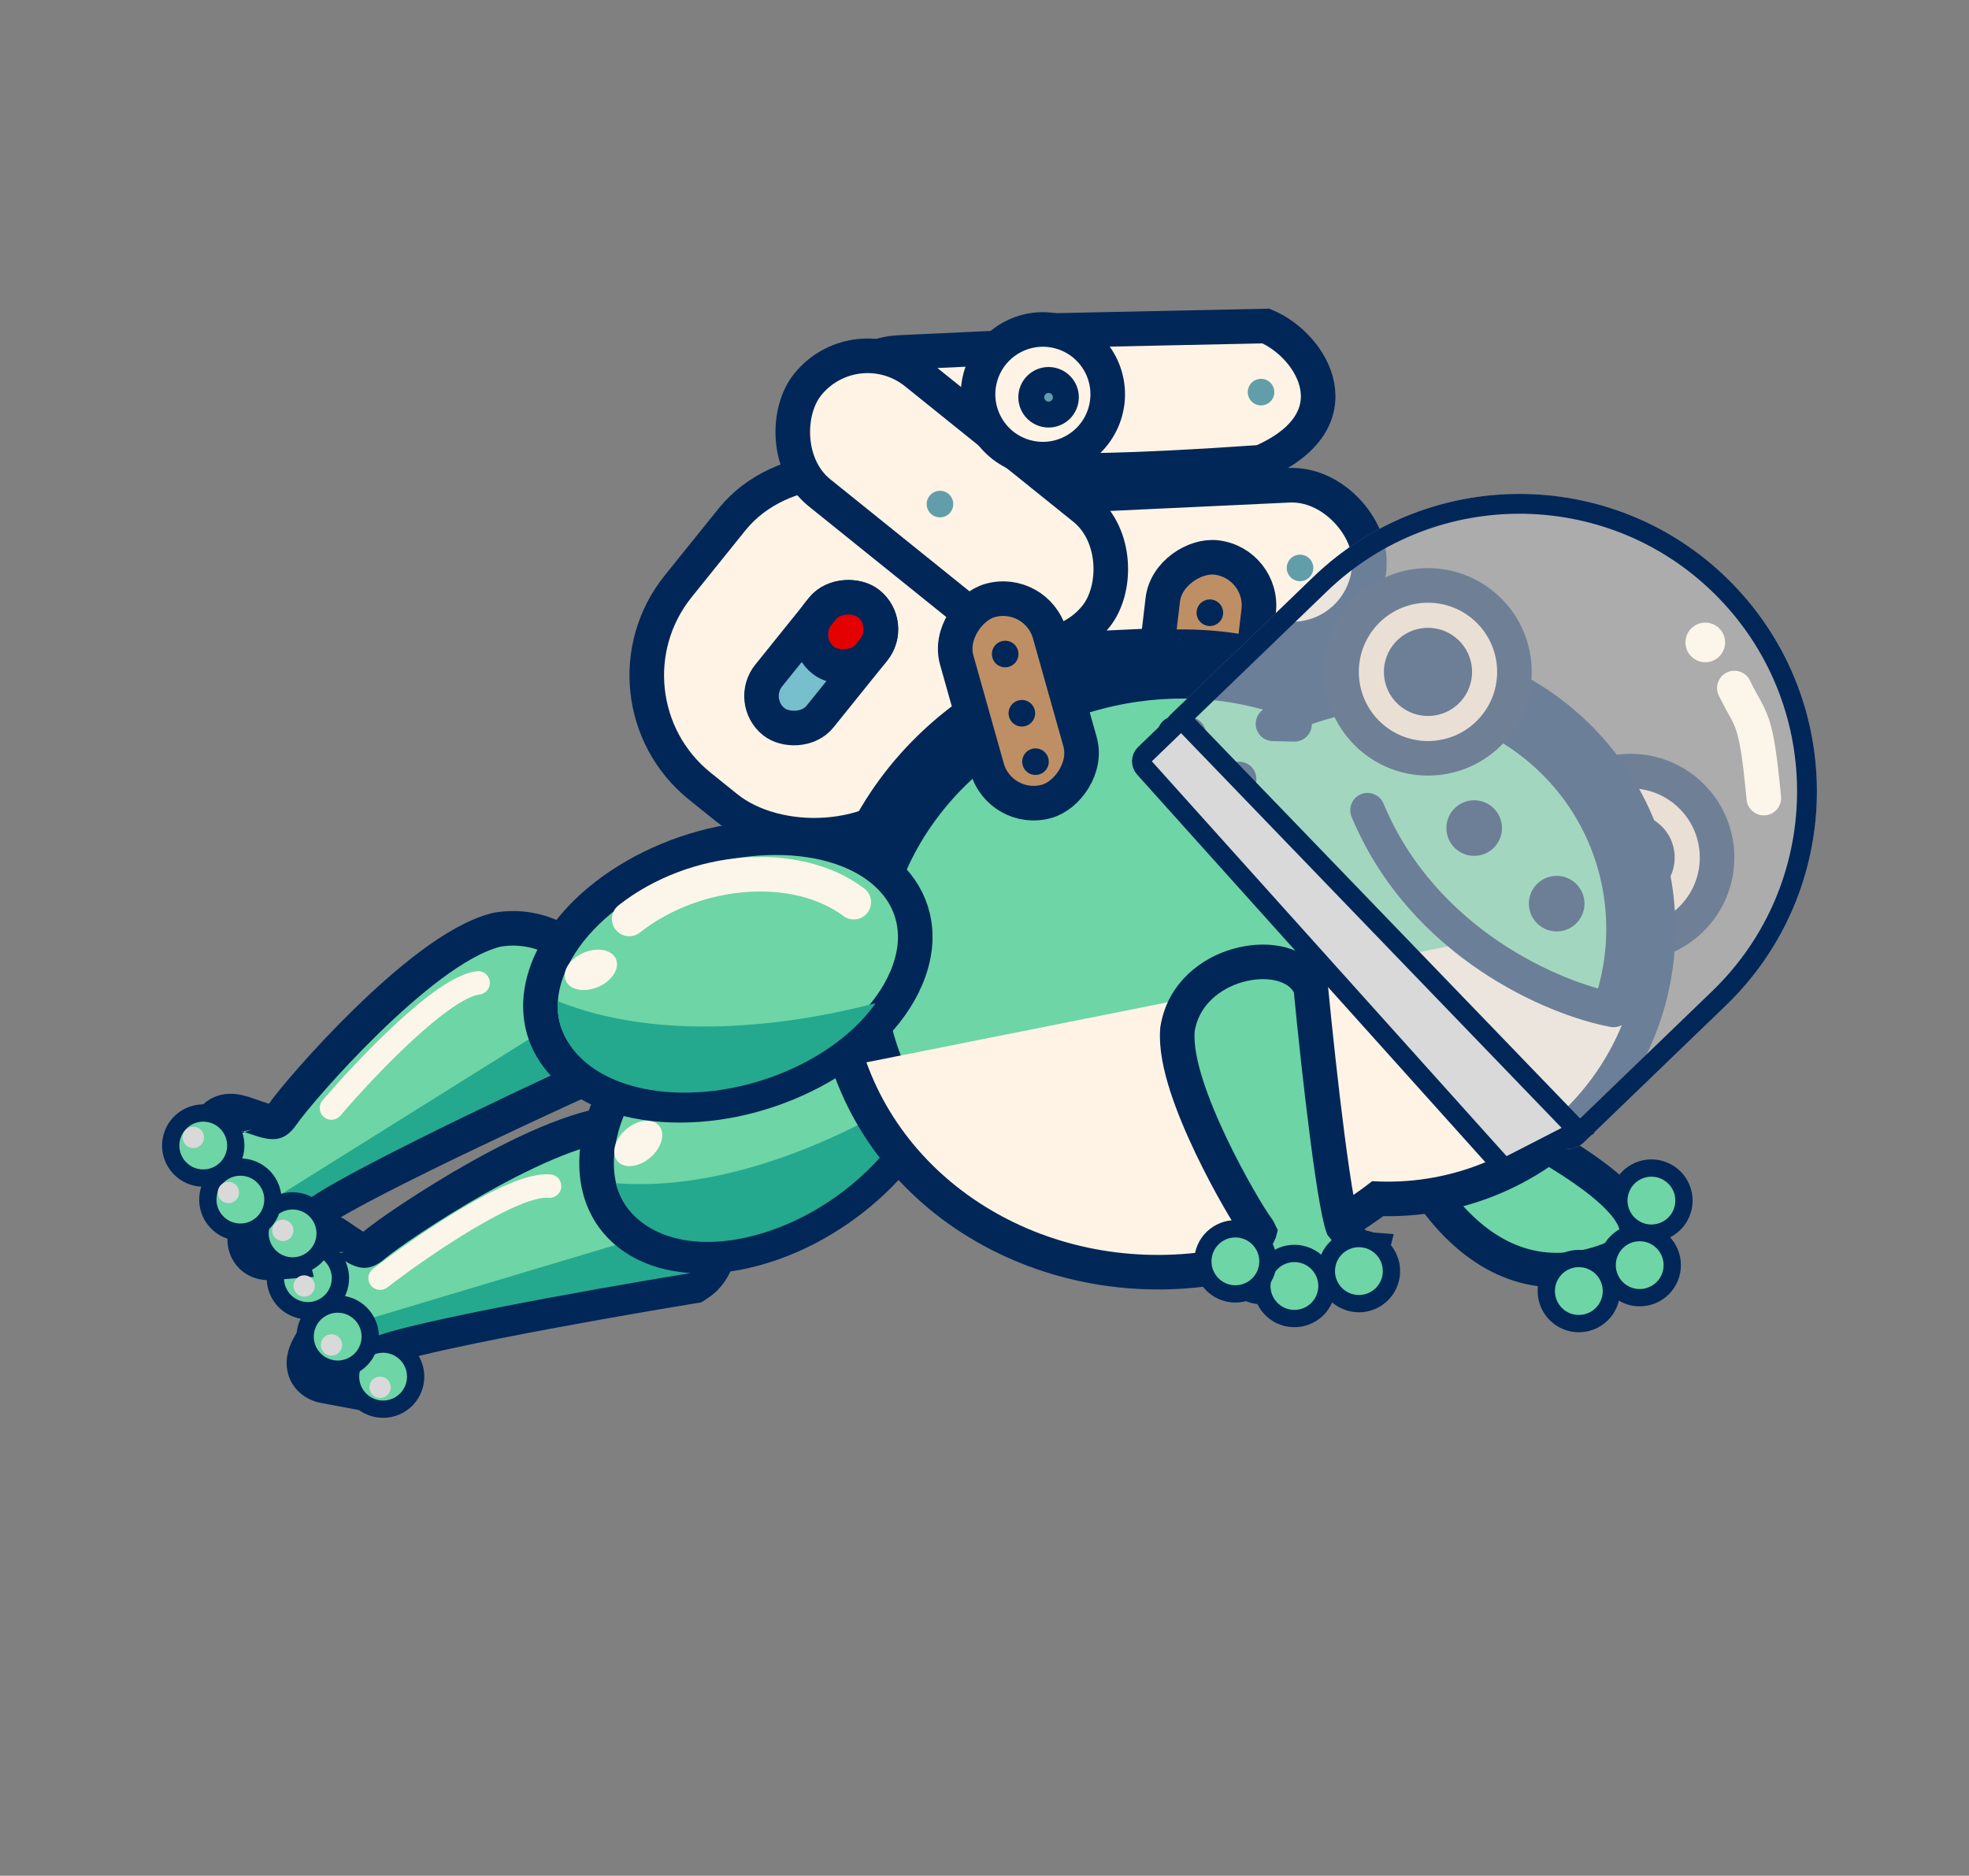 <svg width="993" height="946" viewBox="0 0 993 946" fill="none" xmlns="http://www.w3.org/2000/svg">
<rect x="0" y="0" width="993" height="946" fill="#808080" stroke="none"/>
<g clip-path="url(#clip0_193_81)">
<path d="M167.041 631.028C167.042 630.958 167.047 630.969 167.042 631.045C167.042 631.039 167.041 631.033 167.041 631.028ZM316.485 566.185C305.734 566.074 292.95 569.736 280.338 574.745C267.512 579.838 253.963 586.696 241.392 593.755C216.413 607.779 194.301 623.162 188.484 628.147C186.509 629.84 185.252 630.401 184.578 630.594C184.038 630.749 183.532 630.773 182.715 630.552C181.72 630.283 180.341 629.665 178.24 628.382C176.107 627.079 173.84 625.484 170.798 623.41C169.108 622.258 167.384 621.235 165.667 620.512C164.099 619.852 161.625 619.044 158.787 619.43C155.285 619.906 152.525 622.009 151.014 624.848C149.789 627.151 149.619 629.472 149.604 630.847C149.575 633.664 150.244 636.843 150.806 639.287C151.113 640.622 151.461 642.023 151.787 643.346C152.12 644.699 152.437 646.002 152.723 647.275L153.392 650.254L155.773 652.165C160.044 655.593 160.89 657.017 161.177 657.727C161.493 658.506 161.72 659.785 161.338 664.734L161.133 667.398L161.758 668.496C161.715 668.609 161.663 668.736 161.602 668.878C160.837 670.665 159.568 672.625 157.796 675.494C157.008 676.77 156.106 678.265 155.353 679.763C154.643 681.177 153.755 683.185 153.409 685.452C153.04 687.872 153.194 691.417 155.721 694.565C158.069 697.489 161.299 698.578 163.664 699.021L173.878 700.932L173.986 690.541C173.987 690.41 173.994 690.296 173.999 690.197C174.204 690.098 174.484 689.969 174.86 689.815C177.416 688.767 184.113 686.866 189.854 681.139C189.93 681.102 190.019 681.057 190.125 681.008C190.876 680.662 192.045 680.204 193.703 679.648C196.999 678.543 201.594 677.258 207.301 675.833C218.677 672.992 233.863 669.749 250.566 666.44C283.939 659.83 322.936 653.045 348.663 648.816L350.433 648.526L351.944 647.559C359.229 642.903 362.423 634.697 363.343 627.009C364.287 619.118 363.088 610.257 360.08 601.914C354.109 585.348 339.967 568.456 317.246 566.226L316.867 566.189L316.485 566.185Z" fill="#6ED5A6" stroke="#012758" stroke-width="17.437" stroke-linecap="round"/>
<path fill-rule="evenodd" clip-rule="evenodd" d="M347.73 642.13C296.164 650.605 191.34 669.339 184.574 676.476C181.025 680.219 177.16 681.693 173.86 682.952C169.296 684.692 165.815 686.02 165.749 692.368C159.915 691.276 162.939 686.418 166.345 680.945C168.738 677.101 171.319 672.953 171.152 669.595L354.54 614.676C356.849 626.56 354.632 637.719 347.73 642.13Z" fill="#24A98E"/>
<circle cx="20.774" cy="20.774" r="16.415" transform="matrix(-0.489 -0.872 -0.872 0.489 221.479 702.247)" fill="#6ED5A6" stroke="#012758" stroke-width="8.719"/>
<circle cx="20.774" cy="20.774" r="16.415" transform="matrix(-0.489 -0.872 -0.872 0.489 198.575 682.059)" fill="#6ED5A6" stroke="#012758" stroke-width="8.719"/>
<circle cx="20.774" cy="20.774" r="16.415" transform="matrix(-0.489 -0.872 -0.872 0.489 183.552 652.588)" fill="#6ED5A6" stroke="#012758" stroke-width="8.719"/>
<path d="M390.785 485.281C367.362 492.661 345.557 506.999 329.235 524.617C312.906 542.243 301.691 563.64 300.901 584.298C300.112 604.955 309.945 619.721 325.309 627.361C340.666 634.997 361.894 635.776 385.317 628.396C408.739 621.016 430.545 606.678 446.867 589.06C463.196 571.435 474.411 550.037 475.2 529.38C475.99 508.722 466.157 493.957 450.793 486.317C435.435 478.68 414.208 477.901 390.785 485.281Z" fill="#6ED5A6" stroke="#012758" stroke-width="17.437"/>
<path d="M332.66 546.385C356.828 511.191 404.091 492.443 438.225 504.511" stroke="#FCF6EA" stroke-width="17.437" stroke-linecap="round"/>
<ellipse cx="13.786" cy="9.367" rx="13.786" ry="9.367" transform="matrix(-0.758 0.652 0.652 0.758 326.219 560.572)" fill="#FCF6EA"/>
<path fill-rule="evenodd" clip-rule="evenodd" d="M310.56 596.739C317.346 622.365 348.009 633.457 385.628 621.604C422.588 609.959 454.382 579.909 463.958 549.861C423.428 575.143 365.295 601.01 310.56 596.739Z" fill="#24A98E"/>
<path d="M692.943 536.541C702.672 578.265 738.764 656.885 805.299 637.576C871.833 618.268 758.118 562.174 692.943 536.541Z" fill="#6ED5A6" stroke="#012758" stroke-width="17.437"/>
<circle cx="796.239" cy="651.125" r="16.415" transform="rotate(-56.355 796.239 651.125)" fill="#6ED5A6" stroke="#012758" stroke-width="8.719"/>
<circle cx="826.933" cy="638.058" r="16.415" transform="rotate(-56.355 826.933 638.058)" fill="#6ED5A6" stroke="#012758" stroke-width="8.719"/>
<circle cx="832.838" cy="605.498" r="16.415" transform="rotate(-56.355 832.838 605.498)" fill="#6ED5A6" stroke="#012758" stroke-width="8.719"/>
<rect x="414.668" y="179.596" width="186.578" height="77.595" rx="38.798" transform="rotate(-2.679 414.668 179.596)" fill="#FFF3E5" stroke="#012758" stroke-width="17.437"/>
<circle cx="647.456" cy="202.55" r="8.719" transform="rotate(17.51 647.456 202.55)" fill="#89B03D" stroke="#012758" stroke-width="13.078"/>
<path d="M638.435 164.422L527.074 166.771L531.512 236.738C537.04 237.568 565.669 238.006 635.96 233.121C684.7 211.929 661.848 174.246 638.435 164.422Z" fill="#FFF3E5" stroke="#012758" stroke-width="17.437"/>
<rect x="502.377" y="251.646" width="186.578" height="77.595" rx="38.798" transform="rotate(-2.679 502.377 251.646)" fill="#FFF3E5" stroke="#012758" stroke-width="17.437"/>
<rect x="539.247" y="306.953" width="186.578" height="160.695" rx="71.685" transform="rotate(128.834 539.247 306.953)" fill="#FFF3E5" stroke="#012758" stroke-width="17.437"/>
<rect x="431.661" y="163.699" width="186.578" height="77.595" rx="38.798" transform="rotate(38.834 431.661 163.699)" fill="#FFF3E5" stroke="#012758" stroke-width="17.437"/>
<rect x="637.615" y="284.002" width="105.247" height="48.701" rx="24.351" transform="rotate(96.713 637.615 284.002)" fill="#BE8F65" stroke="#012758" stroke-width="17.437"/>
<rect x="377.308" y="353.564" width="76.382" height="33.14" rx="16.57" transform="rotate(-51.166 377.308 353.564)" fill="#78BFCE" stroke="#012758" stroke-width="17.437"/>
<rect x="402.188" y="322.533" width="36.588" height="33.14" rx="16.57" transform="rotate(-51.166 402.188 322.533)" fill="#E50000" stroke="#012758" stroke-width="17.437"/>
<circle cx="525.944" cy="198.86" r="32.695" transform="rotate(17.51 525.944 198.86)" fill="#FFF3E5" stroke="#012758" stroke-width="17.437"/>
<circle cx="528.818" cy="200.359" r="8.719" transform="rotate(17.51 528.818 200.359)" fill="#629DAA" stroke="#012758" stroke-width="13.078"/>
<circle cx="610.151" cy="309.022" r="6.697" transform="rotate(21.713 610.151 309.022)" fill="#012758"/>
<circle cx="635.965" cy="197.76" r="6.697" transform="rotate(17.51 635.965 197.76)" fill="#629DAA"/>
<circle cx="655.627" cy="286.424" r="6.697" transform="rotate(21.713 655.627 286.424)" fill="#629DAA"/>
<circle cx="474.045" cy="254.219" r="6.697" transform="rotate(23.834 474.045 254.219)" fill="#629DAA"/>
<circle cx="606.524" cy="339.842" r="6.697" transform="rotate(21.713 606.524 339.842)" fill="#012758"/>
<circle cx="603.558" cy="365.037" r="6.697" transform="rotate(21.713 603.558 365.037)" fill="#012758"/>
<circle cx="34.874" cy="34.874" r="43.593" transform="matrix(-0.737 -0.676 -0.676 0.737 871.626 430.359)" fill="#FDE7D2" stroke="#062855" stroke-width="17.437"/>
<circle cx="22.232" cy="22.232" r="22.232" transform="matrix(-0.737 -0.676 -0.676 0.737 853.764 431.139)" fill="#022656"/>
<mask id="path-33-outside-1_193_81" maskUnits="userSpaceOnUse" x="345.288" y="198.006" width="560.291" height="561.525" fill="black">
<rect fill="white" x="345.288" y="198.006" width="560.291" height="561.525"/>
<path fill-rule="evenodd" clip-rule="evenodd" d="M692.004 595.697C729.122 598.004 766.924 584.132 794.005 554.576C841.58 502.655 838.057 421.998 786.136 374.423C750.86 342.099 702.319 333.363 659.901 347.368C629.259 334.745 593.704 331.111 557.793 339.093C470.592 358.475 414.311 439.012 432.085 518.978C449.858 598.944 534.957 648.057 622.158 628.675C648.713 622.773 672.401 611.199 692.004 595.697Z"/>
</mask>
<path fill-rule="evenodd" clip-rule="evenodd" d="M692.004 595.697C729.122 598.004 766.924 584.132 794.005 554.576C841.58 502.655 838.057 421.998 786.136 374.423C750.86 342.099 702.319 333.363 659.901 347.368C629.259 334.745 593.704 331.111 557.793 339.093C470.592 358.475 414.311 439.012 432.085 518.978C449.858 598.944 534.957 648.057 622.158 628.675C648.713 622.773 672.401 611.199 692.004 595.697Z" fill="#6ED5A6"/>
<path d="M692.004 595.697L681.187 582.02L686.423 577.879L693.086 578.293L692.004 595.697ZM659.901 347.368L665.368 363.926L659.234 365.951L653.26 363.49L659.901 347.368ZM557.793 339.093L561.576 356.114L561.576 356.114L557.793 339.093ZM432.085 518.978L449.106 515.195L432.085 518.978ZM622.158 628.675L625.941 645.697L625.941 645.697L622.158 628.675ZM693.086 578.293C725.173 580.288 757.776 568.304 781.149 542.796L806.861 566.356C776.071 599.959 733.071 615.721 690.922 613.1L693.086 578.293ZM781.149 542.796C822.218 497.975 819.177 428.348 774.356 387.279L797.916 361.566C856.938 415.647 860.942 507.335 806.861 566.356L781.149 542.796ZM774.356 387.279C743.921 359.391 702.035 351.82 665.368 363.926L654.435 330.809C702.604 314.906 757.799 324.807 797.916 361.566L774.356 387.279ZM653.26 363.49C625.912 352.225 593.996 348.909 561.576 356.114L554.009 322.071C593.412 313.313 632.605 317.265 666.543 331.245L653.26 363.49ZM561.576 356.114C482.359 373.722 433.724 445.987 449.106 515.195L415.063 522.762C394.897 432.037 458.826 343.227 554.009 322.071L561.576 356.114ZM449.106 515.195C464.489 584.402 539.157 629.261 618.375 611.654L625.941 645.697C530.758 666.854 435.228 613.486 415.063 522.762L449.106 515.195ZM618.375 611.654C642.349 606.325 663.636 595.9 681.187 582.02L702.82 609.374C681.167 626.498 655.077 639.221 625.941 645.697L618.375 611.654Z" fill="#012758" mask="url(#path-33-outside-1_193_81)"/>
<path fill-rule="evenodd" clip-rule="evenodd" d="M794.006 554.575C766.924 584.131 729.123 598.004 692.004 595.696C672.402 611.198 648.714 622.772 622.159 628.675C541.241 646.66 462.134 605.666 436.952 535.769L736.344 476.091L818.848 514.705C813.278 529.023 805.009 542.567 794.006 554.575Z" fill="#FFF3E5"/>
<line x1="8.719" y1="-8.719" x2="15.222" y2="-8.719" transform="matrix(-1 -0.011 -0.011 1 633.524 401.689)" stroke="#012758" stroke-width="17.437" stroke-linecap="round"/>
<line x1="8.719" y1="-8.719" x2="15.709" y2="-8.719" transform="matrix(-0.999 -0.041 -0.041 0.999 607.823 379.359)" stroke="#012758" stroke-width="17.437" stroke-linecap="round"/>
<line x1="8.719" y1="-8.719" x2="19.573" y2="-8.719" transform="matrix(-1 -0.021 -0.021 1 661.381 374.182)" stroke="#012758" stroke-width="17.437" stroke-linecap="round"/>
<circle cx="34.874" cy="34.874" r="43.593" transform="matrix(-0.737 -0.676 -0.676 0.737 769.435 336.723)" fill="#FDE7D2" stroke="#062855" stroke-width="17.437"/>
<circle cx="22.232" cy="22.232" r="22.232" transform="matrix(-0.737 -0.676 -0.676 0.737 751.574 337.503)" fill="#022656"/>
<circle cx="14.02" cy="14.02" r="14.02" transform="matrix(-0.737 -0.676 -0.676 0.737 804.867 454.888)" fill="#022656"/>
<circle cx="14.02" cy="14.02" r="14.02" transform="matrix(-0.737 -0.676 -0.676 0.737 763.267 416.769)" fill="#022656"/>
<path d="M813.786 509.335C784.132 503.842 717.793 476.009 689.672 408.618" stroke="#012758" stroke-width="17.437" stroke-linecap="round"/>
<path d="M122.56 570.318C122.543 570.251 122.551 570.26 122.566 570.335C122.564 570.329 122.562 570.324 122.56 570.318ZM250.13 469.007C239.717 471.682 228.316 478.528 217.43 486.63C206.36 494.87 195.047 505.001 184.731 515.072C164.233 535.084 146.856 555.665 142.527 561.986C141.057 564.132 139.989 565 139.387 565.361C138.905 565.65 138.424 565.804 137.577 565.802C136.547 565.8 135.054 565.56 132.693 564.864C130.296 564.158 127.692 563.203 124.218 561.988C122.287 561.312 120.357 560.77 118.512 560.516C116.826 560.284 114.228 560.144 111.585 561.252C108.327 562.618 106.205 565.364 105.48 568.497C104.892 571.038 105.329 573.324 105.671 574.657C106.372 577.385 107.84 580.282 109.016 582.498C109.659 583.708 110.357 584.971 111.014 586.165C111.686 587.386 112.329 588.562 112.935 589.717L114.352 592.422L117.147 593.652C122.16 595.858 123.345 597.014 123.807 597.626C124.313 598.297 124.863 599.472 125.775 604.352L126.267 606.978L127.155 607.877C127.142 607.997 127.124 608.133 127.103 608.286C126.826 610.211 126.107 612.432 125.139 615.662C124.708 617.099 124.223 618.776 123.884 620.418C123.564 621.967 123.226 624.137 123.479 626.416C123.748 628.849 124.814 632.234 128.071 634.621C131.095 636.837 134.496 637.053 136.896 636.869L147.257 636.071L144.671 626.007C144.638 625.879 144.615 625.767 144.595 625.67C144.767 625.522 145.004 625.325 145.327 625.079C147.525 623.404 153.502 619.836 157.566 612.817C157.629 612.762 157.703 612.696 157.793 612.621C158.429 612.092 159.44 611.347 160.897 610.382C163.795 608.461 167.901 606.03 173.044 603.177C183.298 597.489 197.127 590.426 212.404 582.907C242.929 567.885 278.842 551.237 302.598 540.495L304.233 539.756L305.442 538.431C311.273 532.049 312.235 523.295 311.134 515.631C310.004 507.765 306.552 499.516 301.487 492.235C291.432 477.78 273.4 465.123 250.876 468.85L250.5 468.912L250.13 469.007Z" fill="#6ED5A6" stroke="#012758" stroke-width="17.437" stroke-linecap="round"/>
<path fill-rule="evenodd" clip-rule="evenodd" d="M299.94 532.088C252.456 553.91 156.33 599.723 151.695 608.396C149.263 612.946 145.925 615.39 143.076 617.477C139.136 620.364 136.13 622.565 137.747 628.704C131.832 629.196 133.462 623.71 135.298 617.531C136.588 613.191 137.979 608.508 136.93 605.314L299.24 503.811C304.611 514.659 305.427 526.007 299.94 532.088Z" fill="#24A98E"/>
<circle cx="20.774" cy="20.774" r="16.415" transform="matrix(-0.598 -0.801 -0.801 0.598 176.625 626.263)" fill="#6ED5A6" stroke="#012758" stroke-width="8.719"/>
<circle cx="20.774" cy="20.774" r="16.415" transform="matrix(-0.598 -0.801 -0.801 0.598 150.291 609.223)" fill="#6ED5A6" stroke="#012758" stroke-width="8.719"/>
<circle cx="20.774" cy="20.774" r="16.415" transform="matrix(-0.598 -0.801 -0.801 0.598 131.563 581.955)" fill="#6ED5A6" stroke="#012758" stroke-width="8.719"/>
<path d="M593.796 519.538C593.146 527.962 595.346 537.976 598.464 547.664C601.653 557.57 606.12 568.071 610.764 577.809C619.972 597.114 630.374 614.446 633.914 619.182C634.949 620.566 635.122 621.237 635.145 621.341L635.146 621.343C635.139 621.373 635.125 621.433 635.092 621.529C634.944 621.961 634.556 622.753 633.547 624.182C632.516 625.642 631.274 627.177 629.552 629.374C628.564 630.633 627.621 631.994 626.907 633.417C626.265 634.696 625.345 636.919 625.531 639.627C625.763 643.001 627.606 645.787 630.217 647.408C632.313 648.71 634.447 648.991 635.609 649.081C637.997 649.265 640.635 648.879 642.461 648.585C643.489 648.42 644.568 648.227 645.559 648.052C646.581 647.872 647.543 647.703 648.477 647.558L651.494 647.09L653.56 644.841C654.856 643.43 655.716 642.632 656.318 642.164C656.6 641.944 656.783 641.83 656.884 641.774C656.934 641.746 656.967 641.731 656.984 641.723C657.001 641.716 657.01 641.713 657.014 641.712C657.051 641.7 657.522 641.495 661.211 642.028L663.855 642.41L664.29 642.199C665.231 642.766 666.348 643.586 668.051 644.801C668.964 645.452 670.098 646.246 671.264 646.933C672.349 647.572 674.035 648.469 676.042 648.914C678.2 649.392 681.544 649.494 684.685 647.299C687.59 645.268 688.758 642.335 689.269 640.348L691.856 630.284L682.716 629.579C682.067 627.38 680.717 622.635 677.071 618.303C676.895 617.82 676.654 617.058 676.365 615.957C675.73 613.538 675.014 610.126 674.242 605.839C672.706 597.303 671.055 585.907 669.426 573.349C666.174 548.267 663.068 518.991 661.204 499.688L661.031 497.903L660.168 496.331C656.621 489.872 649.93 486.857 643.927 485.729C637.722 484.563 630.727 485.056 624.1 486.958C610.97 490.724 596.854 500.901 593.887 518.781L593.825 519.157L593.796 519.538Z" fill="#6DD4A6" stroke="#012758" stroke-width="17.437" stroke-linecap="round"/>
<circle cx="20.774" cy="20.774" r="16.415" transform="matrix(-0.976 -0.218 -0.218 0.976 710.127 625.314)" fill="#6ED5A6" stroke="#012758" stroke-width="8.719"/>
<circle cx="20.774" cy="20.774" r="16.415" transform="matrix(-0.976 -0.218 -0.218 0.976 677.596 632.828)" fill="#6ED5A6" stroke="#012758" stroke-width="8.719"/>
<circle cx="20.774" cy="20.774" r="16.415" transform="matrix(-0.976 -0.218 -0.218 0.976 647.833 620.398)" fill="#6ED5A6" stroke="#012758" stroke-width="8.719"/>
<rect x="522.768" y="296.241" width="105.247" height="48.701" rx="24.351" transform="rotate(74.278 522.768 296.241)" fill="#BE8F65" stroke="#012758" stroke-width="17.437"/>
<circle cx="506.932" cy="329.85" r="6.697" transform="rotate(-0.722 506.932 329.85)" fill="#012758"/>
<circle cx="515.341" cy="359.721" r="6.697" transform="rotate(-0.722 515.341 359.721)" fill="#012758"/>
<circle cx="522.216" cy="384.139" r="6.697" transform="rotate(-0.722 522.216 384.139)" fill="#012758"/>
<path d="M391.031 422.479C366.473 422.531 341.382 429.708 320.545 441.651C299.699 453.599 282.609 470.673 275.69 490.154C268.771 509.634 273.748 526.661 286.131 538.539C298.509 550.411 318.536 557.49 343.094 557.438C367.652 557.386 392.743 550.21 413.58 538.267C434.425 526.319 451.516 509.245 458.435 489.765C465.355 470.284 460.377 453.257 447.994 441.379C435.616 429.507 415.589 422.427 391.031 422.479Z" fill="#6ED5A6" stroke="#012758" stroke-width="17.437"/>
<path d="M317.317 463.449C350.888 437.073 401.592 433.287 430.569 454.993" stroke="#FCF6EA" stroke-width="17.437" stroke-linecap="round"/>
<ellipse cx="13.786" cy="9.367" rx="13.786" ry="9.367" transform="matrix(-0.918 0.396 0.396 0.918 306.935 475.067)" fill="#FCF6EA"/>
<path fill-rule="evenodd" clip-rule="evenodd" d="M281.195 504.91C280.023 531.392 305.977 551.132 345.42 551.048C384.171 550.965 423.485 531.775 441.593 505.956C395.364 517.988 332.16 525.324 281.195 504.91Z" fill="#24A98E"/>
<path d="M167.155 558.836C184.409 538.588 223.36 497.614 241.136 495.698" stroke="#FCF6EA" stroke-width="11.815" stroke-linecap="round"/>
<path d="M191.69 644.626C212.767 628.396 259.367 596.389 277.155 598.201" stroke="#FCF6EA" stroke-width="11.815" stroke-linecap="round"/>
<circle cx="97.494" cy="573.622" r="5.388" fill="#D9D9D9"/>
<circle cx="115.2" cy="601.426" r="5.388" fill="#D9D9D9"/>
<circle cx="142.629" cy="620.53" r="5.388" fill="#D9D9D9"/>
<circle cx="153.404" cy="648.57" r="5.388" fill="#D9D9D9"/>
<circle cx="167.156" cy="678.295" r="5.388" fill="#D9D9D9"/>
<circle cx="191.69" cy="699.674" r="5.388" fill="#D9D9D9"/>
<path opacity="0.5" d="M662.193 291.107C721.833 233.611 816.792 235.348 874.289 294.989C931.786 354.63 930.048 449.589 870.408 507.086L798.415 576.491C794.439 580.324 788.108 580.208 784.275 576.232L589.941 374.652C586.108 370.676 586.224 364.346 590.2 360.512L662.193 291.107Z" fill="#D9D9D9"/>
<path d="M870.689 298.459C926.27 356.112 924.59 447.906 866.937 503.486L794.945 572.891C792.957 574.807 789.791 574.75 787.875 572.762L593.541 371.182C591.624 369.194 591.682 366.029 593.67 364.112L665.663 294.707C723.316 239.127 815.109 240.807 870.689 298.459Z" stroke="#012758" stroke-width="10"/>
<path d="M795.827 570.21L762.072 587.534C760.052 588.57 757.587 588.115 756.07 586.426L577.171 387.292C575.372 385.289 575.482 382.22 577.421 380.351L595.753 362.677L795.827 570.21Z" fill="#D9D9D9" stroke="#012758" stroke-width="10"/>
<path d="M874.667 347C883.519 365.001 885.519 360.501 889.519 402.501" stroke="#FCF6EA" stroke-width="17.437" stroke-linecap="round"/>
<circle cx="860" cy="324" r="10" fill="#FCF6EA"/>
</g>
<defs>
<clipPath id="clip0_193_81">
<rect width="992.962" height="945.845" fill="white"/>
</clipPath>
</defs>
</svg>
